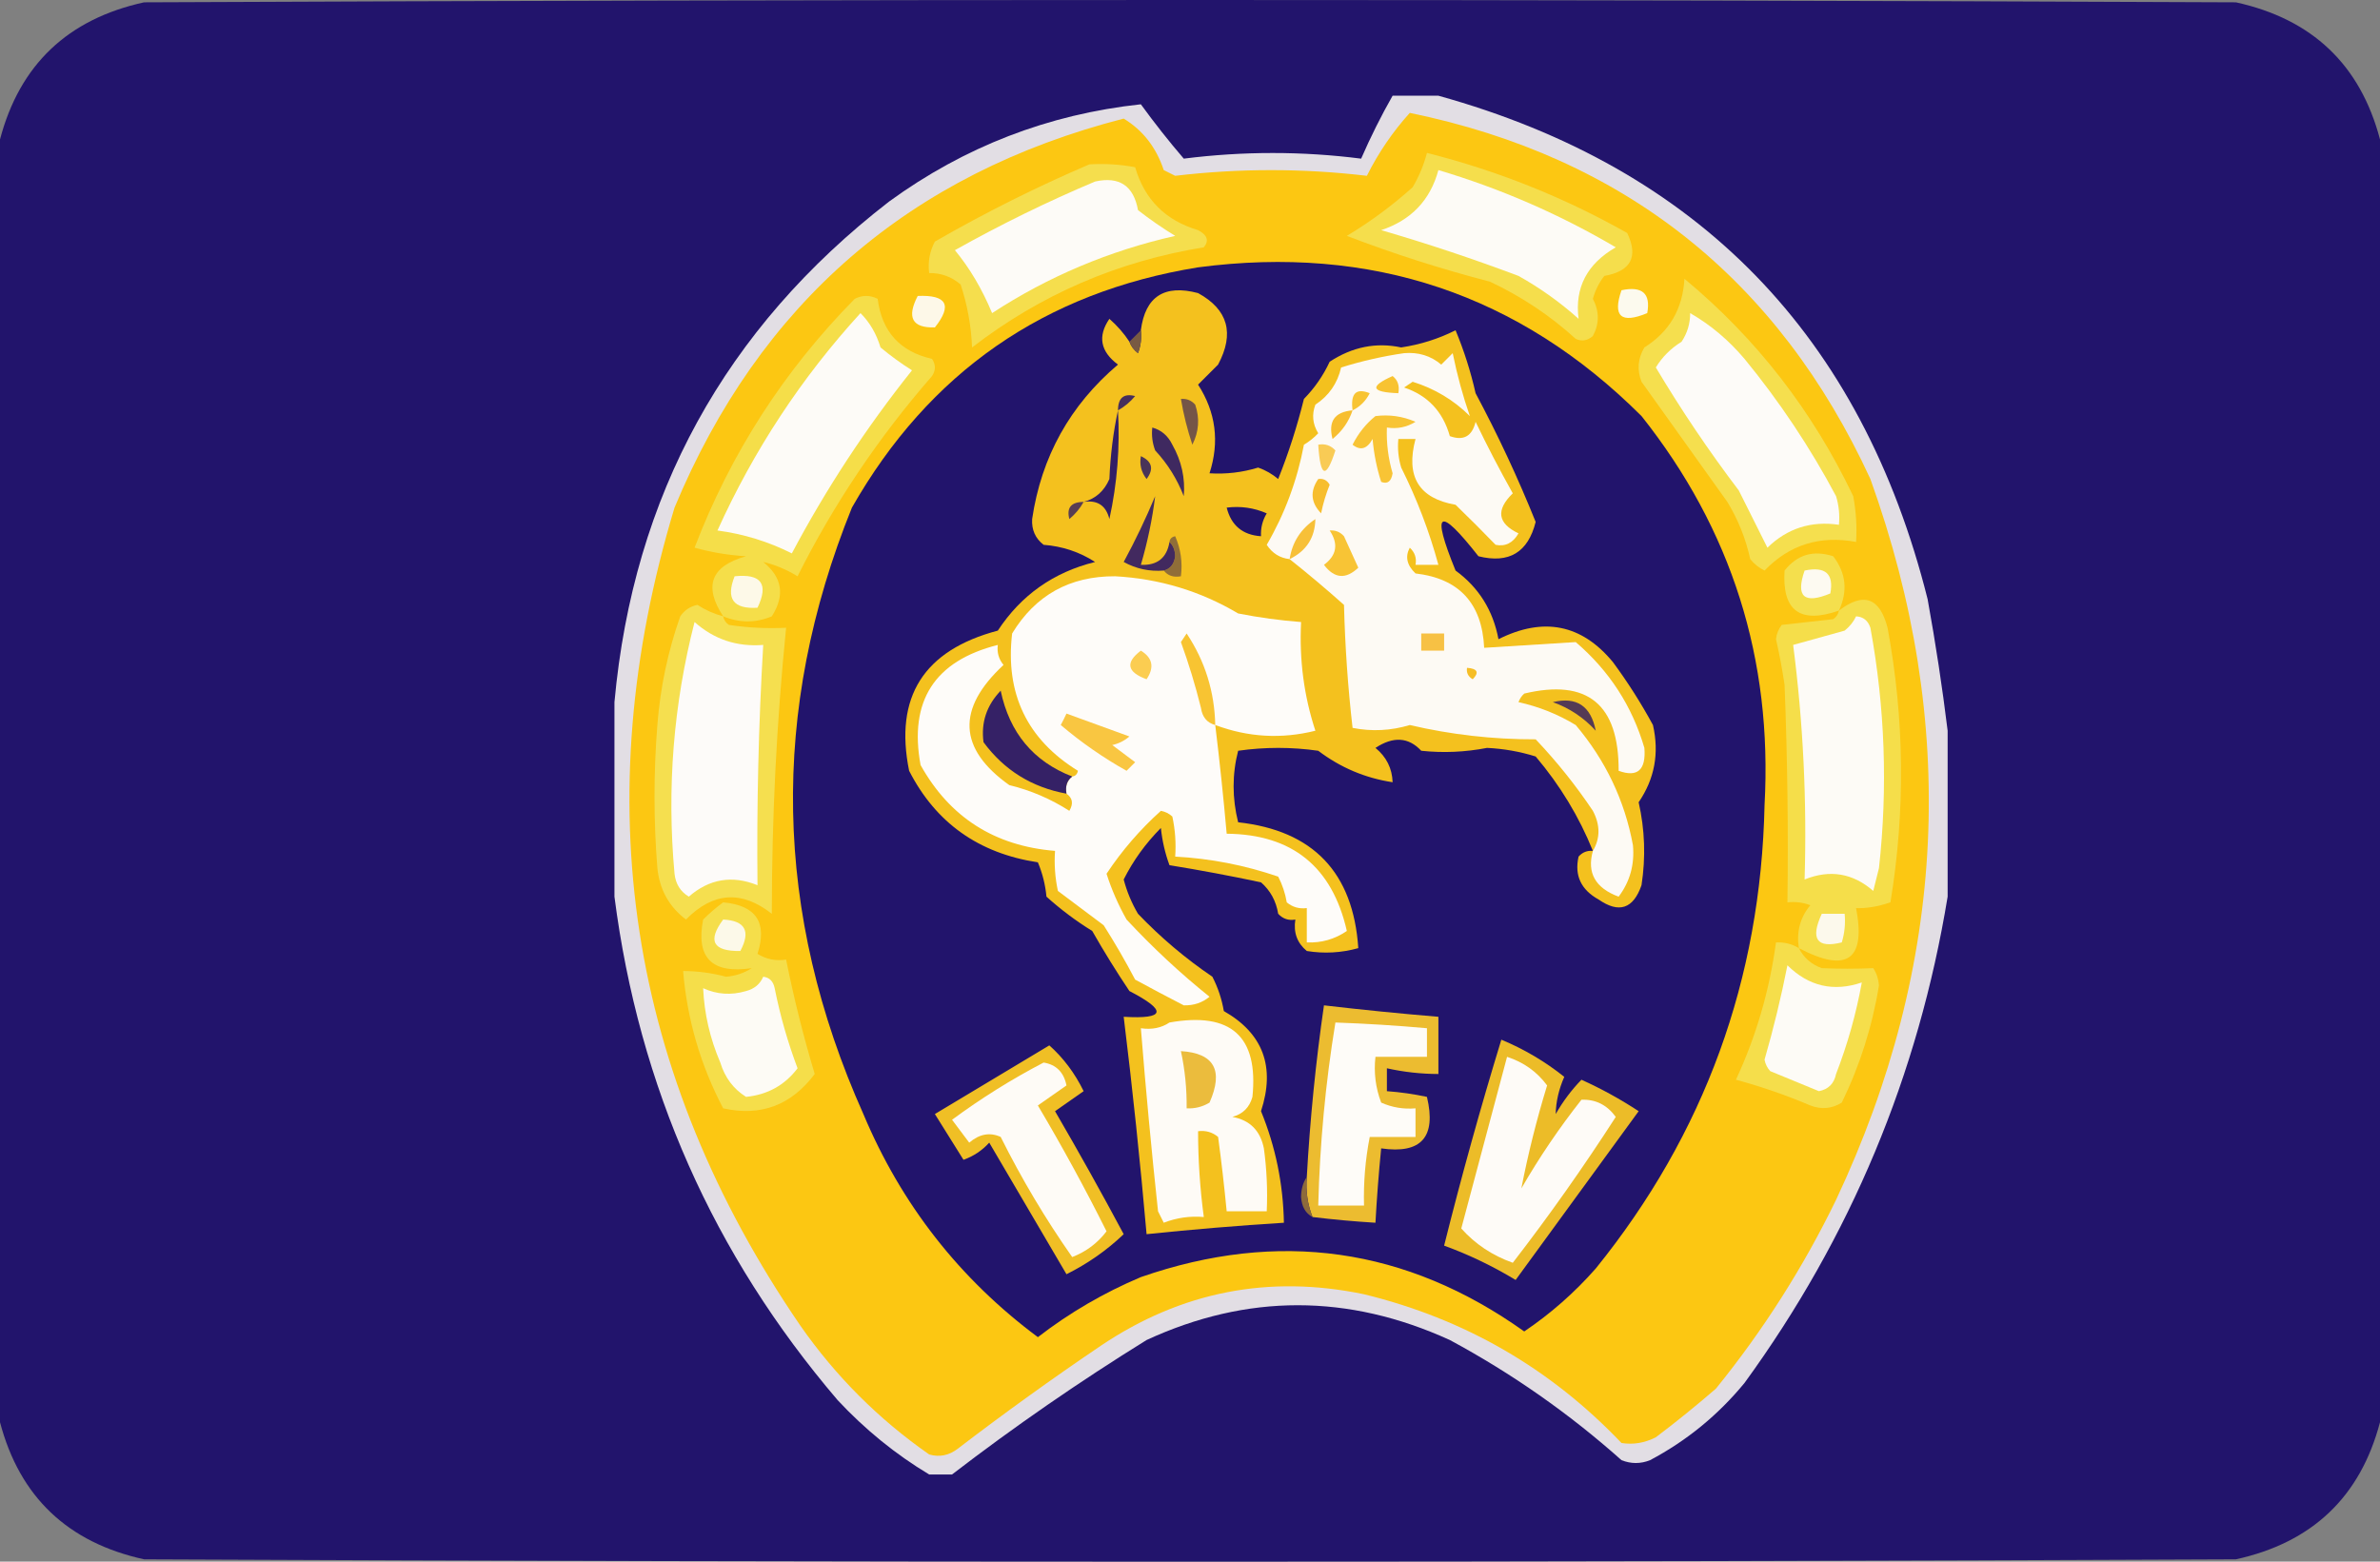 <?xml version="1.0" encoding="UTF-8"?><svg id="a" xmlns="http://www.w3.org/2000/svg" viewBox="0 0 512 336"><rect x="0" y="0" width="512" height="336" fill="#808080" stroke="none"/><defs><style>.b{opacity:.998;}.b,.c{isolation:isolate;}.b,.c,.d,.e,.f,.g,.h,.i,.j,.k,.l,.m,.n,.o,.p,.q,.r,.s,.t,.u,.v,.w,.x,.y,.z,.aa,.ab,.ac,.ad,.ae,.af,.ag,.ah,.ai,.aj,.ak,.al,.am,.an,.ao,.ap,.aq,.ar,.as,.at,.au,.av,.aw,.ax,.ay,.az,.ba,.bb,.bc,.bd,.be,.bf,.bg{fill-rule:evenodd;stroke-width:0px;}.b,.g{fill:#22146c;}.c{fill:#fcfaf5;opacity:.878;}.d{fill:#3f2960;}.e{fill:#42295f;}.f{fill:#22146b;}.h{fill:#583d54;}.i{fill:#321e66;}.j{fill:#352166;}.k{fill:#785a43;}.l{fill:#4a3459;}.m{fill:#462e5c;}.n{fill:#755547;}.o{fill:#553a55;}.p{fill:#fefbf7;}.q{fill:#fefbf6;}.r{fill:#fefcf9;}.s{fill:#fefcf8;}.t{fill:#fcc712;}.u{fill:#f4df4d;}.v{fill:#f5de4d;}.w{fill:#f5de4c;}.x{fill:#f5df4e;}.y{fill:#fcfaee;}.z{fill:#f5df4f;}.aa{fill:#f5de49;}.ab{fill:#f5de4b;}.ac{fill:#f5de4a;}.ad{fill:#f6be26;}.ae{fill:#f0bf25;}.af{fill:#fdfbf5;}.ag{fill:#fdfbf8;}.ah{fill:#fdfbf7;}.ai{fill:#fdfbf9;}.aj{fill:#fdfbf6;}.ak{fill:#fcf9ec;}.al{fill:#fcf9e9;}.am{fill:#fdfaf1;}.an{fill:#fdfaf4;}.ao{fill:#fbcd51;}.ap{fill:#fdf8e8;}.aq{fill:#fdf9e8;}.ar{fill:#906e38;}.as{fill:#8d6a3b;}.at{fill:#ebbc3d;}.au{fill:#ecbc28;}.av{fill:#ecbc30;}.aw{fill:#f9cb55;}.ax{fill:#f7c038;}.ay{fill:#f8c435;}.az{fill:#f8c432;}.ba{fill:#f8c433;}.bb{fill:#f8c331;}.bc{fill:#f4c11e;}.bd{fill:#f9c641;}.be{fill:#f7be2f;}.bf{fill:#f7be2e;}.bg{fill:#f7c144;}</style></defs><path class="b" d="m512,30v276c-4.23,16.06-14.564,25.893-31,29.5-150,.667-300,.667-450,0-16.436-3.607-26.77-13.44-31-29.5V30C4.23,13.94,14.564,4.107,31,.5,181-.167,331-.167,481,.5c16.436,3.607,26.77,13.44,31,29.5Z"/><path class="c" d="m299.59,20.593h9.847c55.963,15.552,91.044,51.658,105.243,108.32,1.736,9.576,3.171,19.013,4.308,28.311v35.696c-6.29,38.366-20.855,73.243-43.697,104.628-5.667,6.899-12.437,12.438-20.31,16.617-2.052.821-4.103.821-6.155,0-11.287-10.054-23.597-18.67-36.927-25.849-21.878-9.981-43.624-9.981-65.238,0-14.509,8.993-28.46,18.636-41.851,28.926h-4.924c-7.225-4.335-13.789-9.669-19.695-16.002-26.736-31.319-42.738-67.426-48.006-108.32v-41.851c4.072-44.483,23.766-80.385,59.084-107.705,16.225-11.809,34.278-18.784,54.16-20.926,2.94,4.048,6.017,7.946,9.232,11.694,12.772-1.617,25.491-1.617,38.158,0,2.037-4.681,4.295-9.195,6.77-13.54Z"/><path class="t" d="m303.282,24.286c46.245,9.513,79.276,35.772,99.088,78.778,18.936,52.674,16.475,104.373-7.385,155.095-7.064,14.541-15.681,28.081-25.849,40.62-4.195,3.635-8.503,7.123-12.925,10.463-2.397,1.22-4.858,1.631-7.385,1.231-15.293-16.061-33.757-26.728-55.391-32.004-20.444-4.261-39.318-.569-56.622,11.078-10.475,7.084-20.733,14.469-30.773,22.156-1.901,1.461-3.953,1.871-6.155,1.231-10.873-7.591-20.105-16.823-27.696-27.696-37.113-54.223-46.14-112.896-27.08-176.021,18.29-43.931,50.498-71.832,96.627-83.702,4.126,2.511,6.998,6.204,8.616,11.078.821.41,1.641.821,2.462,1.231,13.753-1.628,27.499-1.628,41.236,0,2.469-4.943,5.546-9.456,9.232-13.54Z"/><path class="w" d="m306.975,32.902c15.143,3.816,29.504,9.56,43.082,17.233,2.445,5.131.803,8.208-4.924,9.232-1.145,1.47-1.966,3.111-2.462,4.924,1.409,2.706,1.409,5.373,0,8.001-1.171,1.016-2.402,1.221-3.693.615-5.519-5.019-11.674-9.122-18.464-12.309-10.523-2.728-20.78-6.01-30.773-9.847,5.047-3.037,9.766-6.525,14.155-10.463,1.381-2.347,2.406-4.809,3.077-7.385Z"/><path class="v" d="m234.351,35.364c3.308-.202,6.59.003,9.847.615,2.019,6.943,6.532,11.456,13.54,13.54,2,1.049,2.41,2.28,1.231,3.693-18.498,2.996-35.116,10.176-49.852,21.541-.196-4.662-1.017-9.175-2.462-13.54-1.95-1.676-4.207-2.496-6.77-2.462-.295-2.421.116-4.678,1.231-6.77,10.848-6.245,21.926-11.784,33.235-16.617Z"/><path class="aj" d="m309.437,36.595c13.392,3.986,26.113,9.525,38.158,16.617-6.188,3.558-8.854,8.687-8.001,15.386-3.966-3.555-8.274-6.632-12.925-9.232-9.729-3.662-19.576-6.945-29.542-9.847,6.46-2.149,10.562-6.457,12.309-12.925Z"/><path class="ah" d="m235.582,39.057c5.207-1.154,8.284.898,9.232,6.155,2.56,1.998,5.227,3.845,8.001,5.539-14.186,3.199-27.315,8.739-39.389,16.617-2.154-5.179-4.821-9.693-8.001-13.54,9.848-5.528,19.9-10.451,30.157-14.771Z"/><path class="g" d="m257.739,57.52c37.302-4.901,69.101,5.767,95.396,32.004,19.38,24.395,28.201,52.296,26.465,83.702-.801,37.496-12.905,70.731-36.312,99.704-4.581,5.201-9.709,9.714-15.386,13.54-25.384-18.075-52.875-21.973-82.471-11.694-7.991,3.376-15.377,7.685-22.156,12.925-16.864-12.56-29.378-28.562-37.543-48.006-19.333-43.24-20.154-86.731-2.462-130.477,16.597-29.116,41.421-46.349,74.47-51.698Z"/><path class="x" d="m362.366,59.982c15.459,12.815,27.563,28.407,36.312,46.775.612,3.257.817,6.539.615,9.847-7.774-1.458-14.339.594-19.695,6.155-1.204-.587-2.229-1.407-3.077-2.462-.953-4.368-2.594-8.471-4.924-12.309-6.155-8.616-12.309-17.233-18.464-25.849-.995-2.559-.789-5.021.615-7.385,5.386-3.378,8.258-8.301,8.616-14.771Z"/><path class="y" d="m348.826,62.444c4.478-.94,6.324.702,5.539,4.924-5.644,2.354-7.49.713-5.539-4.924Z"/><path class="ap" d="m197.424,63.675c6.261-.265,7.492,1.991,3.693,6.77-4.878.145-6.109-2.112-3.693-6.77Z"/><path class="bc" d="m342.672,183.074c-2.969-7.358-7.072-14.128-12.309-20.31-3.408-1.062-6.896-1.678-10.463-1.846-4.711.91-9.429,1.115-14.155.615-2.728-2.939-6.009-3.144-9.847-.615,2.357,1.934,3.588,4.396,3.693,7.385-5.88-.886-11.214-3.143-16.002-6.77-5.745-.821-11.488-.821-17.233,0-1.3,5.058-1.3,10.186,0,15.386,16.14,1.78,24.756,10.807,25.849,27.08-3.655,1.02-7.347,1.225-11.078.615-2.083-1.725-2.904-3.981-2.462-6.77-1.446.27-2.677-.14-3.693-1.231-.448-2.749-1.679-5.005-3.693-6.77-6.535-1.39-13.101-2.621-19.695-3.693-.94-2.547-1.556-5.214-1.846-8.001-3.286,3.307-5.953,7-8.001,11.078.682,2.597,1.708,5.059,3.077,7.385,4.877,5.098,10.211,9.611,16.002,13.54,1.198,2.329,2.019,4.791,2.462,7.385,8.449,4.815,11.116,11.995,8.001,21.541,3.129,7.649,4.77,15.65,4.924,24.003-9.866.618-19.713,1.439-29.542,2.462-1.373-15.622-3.014-31.213-4.924-46.775,8.999.54,9.409-1.306,1.231-5.539-2.821-4.205-5.488-8.513-8.001-12.925-3.503-2.163-6.785-4.625-9.847-7.385-.237-2.557-.852-5.018-1.846-7.385-12.732-1.93-21.964-8.495-27.696-19.695-3.225-15.881,3.135-25.934,19.079-30.157,5.023-7.644,11.998-12.568,20.926-14.771-3.336-2.15-7.029-3.381-11.078-3.693-1.777-1.386-2.597-3.232-2.462-5.539,1.983-13.403,8.137-24.481,18.464-33.235-3.788-2.82-4.404-6.102-1.846-9.847,1.693,1.483,3.129,3.125,4.308,4.924.348.971.964,1.792,1.846,2.462.603-1.592.808-3.233.615-4.924.941-7.253,5.044-9.92,12.309-8.001,6.451,3.541,7.886,8.67,4.308,15.386-1.436,1.436-2.872,2.872-4.308,4.308,3.829,5.953,4.65,12.312,2.462,19.079,3.566.223,7.053-.187,10.463-1.231,1.582.554,3.018,1.375,4.308,2.462,2.227-5.561,4.073-11.305,5.539-17.233,2.302-2.345,4.148-5.012,5.539-8.001,4.866-3.197,9.995-4.223,15.386-3.077,4.122-.614,8.021-1.845,11.694-3.693,1.819,4.362,3.256,8.875,4.308,13.54,4.822,9.025,9.13,18.257,12.925,27.696-1.641,6.564-5.743,9.026-12.309,7.385-8.566-10.908-10.207-9.882-4.924,3.077,4.991,3.64,8.069,8.564,9.232,14.771,9.693-4.851,17.9-3.21,24.618,4.924,3.179,4.304,6.051,8.818,8.616,13.54,1.384,6.054.358,11.593-3.077,16.617,1.337,5.899,1.542,11.848.615,17.848-1.768,5.094-4.845,6.119-9.232,3.077-3.791-2.106-5.226-5.183-4.308-9.232.826-.926,1.851-1.337,3.077-1.231Z"/><path class="aa" d="m155.573,132.606c-4.268-6.511-2.626-10.819,4.924-12.925-3.759-.22-7.451-.835-11.078-1.846,7.773-20.278,19.262-38.126,34.466-53.545,1.641-.821,3.282-.821,4.924,0,.892,7.045,4.79,11.354,11.694,12.925.821,1.231.821,2.462,0,3.693-11.52,13.22-21.162,27.58-28.926,43.082-2.43-1.482-4.892-2.508-7.385-3.077,4.105,3.297,4.72,7.195,1.846,11.694-3.441,1.451-6.929,1.451-10.463,0Z"/><path class="ag" d="m363.597,67.368c4.391,2.531,8.289,5.814,11.694,9.847,7.531,9.178,14.095,19.025,19.695,29.542.608,2.011.812,4.063.615,6.155-5.971-.881-11.1.76-15.386,4.924-2.052-4.103-4.103-8.206-6.155-12.309-6.45-8.498-12.399-17.32-17.848-26.465,1.359-2.241,3.205-4.087,5.539-5.539,1.242-1.877,1.857-3.929,1.846-6.155Z"/><path class="ah" d="m185.115,67.368c1.991,1.995,3.427,4.457,4.308,7.385,2.148,1.792,4.404,3.433,6.77,4.924-9.872,12.374-18.489,25.503-25.849,39.389-5.053-2.54-10.387-4.181-16.002-4.924,7.808-17.272,18.065-32.864,30.773-46.775Z"/><path class="k" d="m245.429,71.06c.193,1.691-.012,3.332-.615,4.924-.883-.67-1.498-1.491-1.846-2.462.821-.821,1.641-1.641,2.462-2.462Z"/><path class="an" d="m342.672,183.074c1.596-2.699,1.596-5.572,0-8.616-3.66-5.465-7.762-10.594-12.309-15.386-9.195.025-18.221-1.001-27.08-3.077-4.058,1.226-8.162,1.432-12.309.615-1.003-8.723-1.619-17.545-1.846-26.465-3.871-3.451-7.77-6.734-11.694-9.847-2.088-.228-3.728-1.254-4.924-3.077,3.88-6.673,6.546-13.853,8.001-21.541,1.139-.673,2.164-1.493,3.077-2.462-1.212-1.967-1.417-4.019-.615-6.155,2.91-1.919,4.756-4.586,5.539-8.001,4.451-1.389,8.965-2.414,13.54-3.077,3.091-.261,5.758.56,8.001,2.462.821-.821,1.641-1.641,2.462-2.462.963,4.735,2.193,9.249,3.693,13.54-3.46-3.445-7.563-5.907-12.309-7.385-.615.41-1.231.821-1.846,1.231,5.074,1.692,8.357,5.179,9.847,10.463,2.939,1.065,4.786.039,5.539-3.077,2.501,5.206,5.167,10.335,8.001,15.386-3.689,3.589-3.278,6.461,1.231,8.616-1.189,2.065-2.83,2.886-4.924,2.462-2.774-2.872-5.646-5.744-8.616-8.616-7.904-1.367-10.775-6.086-8.616-14.155h-3.693c-.197,2.092.007,4.143.615,6.155,3.375,6.742,6.041,13.717,8.001,20.926h-4.924c.27-1.446-.14-2.677-1.231-3.693-1.043,1.921-.633,3.768,1.231,5.539,9.389,1.096,14.313,6.43,14.771,16.002,6.564-.41,13.13-.821,19.695-1.231,7.207,6.167,12.131,13.758,14.771,22.772.373,4.754-1.473,6.395-5.539,4.924.06-14.323-6.71-19.862-20.31-16.617-.563.51-.974,1.125-1.231,1.846,4.367.952,8.471,2.594,12.309,4.924,6.43,7.617,10.533,16.233,12.309,25.849.384,4.156-.643,7.848-3.077,11.078-5.022-1.856-6.869-5.139-5.539-9.847Z"/><path class="bb" d="m299.59,80.908c1.113.873,1.523,2.104,1.231,3.693-5.878-.209-6.288-1.44-1.231-3.693Z"/><path class="m" d="m240.506,88.293c.013-2.691,1.244-3.716,3.693-3.077-1.075,1.286-2.306,2.312-3.693,3.077Z"/><path class="ba" d="m290.973,88.293c-.471-3.646.759-4.877,3.693-3.693-.847,1.668-2.078,2.899-3.693,3.693Z"/><path class="n" d="m254.046,85.831c1.226-.106,2.251.305,3.077,1.231,1.002,2.956.796,5.829-.615,8.616-1.085-3.238-1.906-6.52-2.462-9.847Z"/><path class="ay" d="m295.897,89.524c2.984-.379,5.855.032,8.616,1.231-1.902,1.172-3.954,1.582-6.155,1.231-.127,3.346.284,6.629,1.231,9.847-.287,1.762-1.108,2.378-2.462,1.846-.953-2.96-1.568-6.038-1.846-9.232-1.188,2.167-2.624,2.577-4.308,1.231,1.241-2.461,2.882-4.512,4.924-6.155Z"/><path class="be" d="m290.973,88.293c-.817,2.446-2.254,4.497-4.308,6.155-.985-3.782.452-5.833,4.308-6.155Z"/><path class="l" d="m245.429,98.141c2.432,1.141,2.842,2.782,1.231,4.924-1.143-1.463-1.553-3.105-1.231-4.924Z"/><path class="aw" d="m283.588,95.679c1.446-.27,2.677.141,3.693,1.231-2.016,6.26-3.247,5.85-3.693-1.231Z"/><path class="i" d="m240.506,88.293c.455,7.909-.161,15.704-1.846,23.387-.724-2.909-2.571-4.14-5.539-3.693,2.577-.686,4.423-2.328,5.539-4.924.217-5.155.832-10.078,1.846-14.771Z"/><path class="bf" d="m283.588,103.064c1.078-.161,1.899.249,2.462,1.231-.805,1.988-1.42,4.04-1.846,6.155-2.216-2.296-2.42-4.758-.615-7.385Z"/><path class="d" d="m247.891,91.986c1.938.538,3.374,1.769,4.308,3.693,1.979,3.51,2.799,7.202,2.462,11.078-1.435-3.697-3.487-6.979-6.155-9.847-.603-1.592-.808-3.233-.615-4.924Z"/><path class="h" d="m233.12,107.988c-.765,1.387-1.791,2.618-3.077,3.693-.639-2.449.387-3.68,3.077-3.693Z"/><path class="f" d="m263.893,109.219c2.984-.379,5.855.032,8.616,1.231-.918,1.522-1.328,3.163-1.231,4.924-3.954-.261-6.416-2.313-7.385-6.155Z"/><path class="ay" d="m286.05,114.142c1.226-.106,2.251.305,3.077,1.231,1.03,2.278,2.057,4.535,3.077,6.77-2.685,2.558-5.146,2.353-7.385-.615,2.751-2.039,3.161-4.501,1.231-7.385Z"/><path class="ar" d="m251.584,116.604c.074-.669.484-1.079,1.231-1.231,1.199,2.761,1.61,5.633,1.231,8.616-1.589.292-2.82-.118-3.693-1.231,1.414-.358,2.235-1.384,2.462-3.077-.034-1.317-.445-2.343-1.231-3.077Z"/><path class="ax" d="m277.433,120.297c.558-3.647,2.404-6.519,5.539-8.616-.08,3.983-1.926,6.855-5.539,8.616Z"/><path class="e" d="m251.584,116.604c.786.735,1.196,1.76,1.231,3.077-.227,1.693-1.047,2.719-2.462,3.077-3.064.249-5.936-.367-8.616-1.846,2.49-4.591,4.746-9.31,6.77-14.155-.61,4.934-1.635,9.857-3.077,14.771,3.529.161,5.58-1.48,6.155-4.924Z"/><path class="u" d="m395.601,131.375c-8.354,2.914-12.252.042-11.694-8.616,2.72-3.434,6.209-4.46,10.463-3.077,2.77,3.604,3.181,7.502,1.231,11.694Z"/><path class="am" d="m388.215,122.759c4.478-.94,6.324.702,5.539,4.924-5.644,2.354-7.49.713-5.539-4.924Z"/><path class="aq" d="m158.035,123.99c5.734-.597,7.376,1.659,4.924,6.77-5.211.329-6.853-1.928-4.924-6.77Z"/><path class="r" d="m261.431,155.993c.945,7.763,1.765,15.56,2.462,23.387,14.084.128,22.701,7.102,25.849,20.926-2.595,1.777-5.466,2.597-8.616,2.462v-7.385c-1.627.209-3.064-.201-4.308-1.231-.336-1.971-.952-3.817-1.846-5.539-7.196-2.466-14.581-3.901-22.156-4.308.201-2.901-.004-5.773-.615-8.616-.691-.643-1.512-1.052-2.462-1.231-4.47,4.014-8.368,8.528-11.694,13.54,1.098,3.427,2.534,6.708,4.308,9.847,5.643,6.06,11.593,11.599,17.848,16.617-1.566,1.288-3.412,1.903-5.539,1.846-3.445-1.774-6.933-3.62-10.463-5.539-2.101-3.998-4.358-7.896-6.77-11.694-3.282-2.462-6.565-4.924-9.847-7.385-.611-2.843-.816-5.715-.615-8.616-12.999-1.054-22.641-7.208-28.926-18.464-2.538-13.796,3.001-22.412,16.617-25.849-.209,1.627.201,3.063,1.231,4.308-10.156,9.421-9.746,18.038,1.231,25.849,4.632,1.132,8.94,2.979,12.925,5.539.911-1.537.706-2.768-.615-3.693-.292-1.589.118-2.82,1.231-3.693.669-.074,1.079-.484,1.231-1.231-10.949-6.761-15.667-16.609-14.155-29.542,5.022-8.257,12.408-12.36,22.156-12.309,9.537.521,18.359,3.188,26.465,8.001,4.487.885,9,1.5,13.54,1.846-.405,8.131.622,15.927,3.077,23.387-7.299,1.822-14.48,1.412-21.541-1.231Z"/><path class="ac" d="m386.984,203.999c-.548-3.527.273-6.604,2.462-9.232-1.592-.603-3.234-.809-4.924-.615.206-15.597,0-31.189-.615-46.775-.483-3.309-1.098-6.591-1.846-9.847.133-1.159.543-2.185,1.231-3.077,3.693-.41,7.385-.821,11.078-1.231.684-.471,1.094-1.086,1.231-1.846,5.288-4.05,8.775-2.819,10.463,3.693,3.65,19.702,3.855,39.397.615,59.084-2.693.912-5.155,1.322-7.385,1.231,2.136,11.182-1.967,14.053-12.309,8.616Z"/><path class="z" d="m155.573,132.606c.136.76.547,1.375,1.231,1.846,4.083.613,8.186.819,12.309.615-2.05,20.428-3.076,40.944-3.077,61.546-6.493-5.105-12.647-4.695-18.464,1.231-3.633-2.747-5.684-6.44-6.155-11.078-.821-10.257-.821-20.516,0-30.773.62-8.045,2.261-15.841,4.924-23.387.909-1.322,2.14-2.143,3.693-2.462,1.731,1.125,3.578,1.945,5.539,2.462Z"/><path class="aj" d="m399.294,132.606c1.539.095,2.564.916,3.077,2.462,3.141,17.133,3.757,34.366,1.846,51.698-.41,1.641-.821,3.283-1.231,4.924-4.402-3.834-9.325-4.655-14.771-2.462.517-16.925-.304-33.748-2.462-50.467,3.693-1.026,7.385-2.052,11.078-3.077,1.084-.872,1.904-1.898,2.462-3.077Z"/><path class="ai" d="m149.418,133.837c4.186,3.728,9.11,5.37,14.771,4.924-1.007,17.213-1.417,34.446-1.231,51.698-5.445-2.193-10.369-1.372-14.771,2.462-1.81-1.084-2.836-2.725-3.077-4.924-1.679-18.368-.243-36.421,4.308-54.16Z"/><path class="bg" d="m305.744,136.299h4.924v3.693h-4.924v-3.693Z"/><path class="az" d="m261.431,155.993c-1.761-.469-2.787-1.7-3.077-3.693-1.187-4.793-2.623-9.511-4.308-14.155.41-.615.821-1.231,1.231-1.846,3.949,5.94,6.001,12.505,6.155,19.695Z"/><path class="ao" d="m245.429,139.992c2.537,1.54,2.947,3.592,1.231,6.155-4.216-1.54-4.626-3.591-1.231-6.155Z"/><path class="ad" d="m315.592,143.684c2.261.172,2.671.992,1.231,2.462-.982-.563-1.392-1.384-1.231-2.462Z"/><path class="j" d="m230.659,167.072c-1.113.873-1.523,2.104-1.231,3.693-7.46-1.365-13.409-5.058-17.848-11.078-.565-4.222.666-7.915,3.693-11.078,1.906,9.067,7.035,15.221,15.386,18.464Z"/><path class="o" d="m334.055,151.07c5.107-1.231,8.184.821,9.232,6.155-2.584-2.827-5.661-4.879-9.232-6.155Z"/><path class="bd" d="m229.428,153.532c4.491,1.635,9.005,3.275,13.54,4.924-1.078.924-2.309,1.54-3.693,1.846,1.641,1.231,3.282,2.462,4.924,3.693l-1.846,1.846c-5.041-2.827-9.759-6.11-14.155-9.847.446-.841.857-1.662,1.231-2.462Z"/><path class="ak" d="m391.908,196.614h4.924c.197,2.091-.007,4.143-.615,6.155-5.375,1.323-6.812-.729-4.308-6.155Z"/><path class="ab" d="m386.984,203.999c1.038,2.059,2.678,3.496,4.924,4.308,3.71.158,7.403.158,11.078,0,.715,1.099,1.126,2.33,1.231,3.693-1.433,8.813-4.1,17.224-8.001,25.234-2.125,1.324-4.381,1.53-6.77.615-5.209-2.216-10.544-4.062-16.002-5.539,4.344-9.346,7.216-19.194,8.616-29.542,1.796-.082,3.437.327,4.924,1.231Z"/><path class="ac" d="m155.573,194.152c7.089.643,9.551,4.335,7.385,11.078,1.902,1.172,3.954,1.582,6.155,1.231,1.666,8.306,3.718,16.513,6.155,24.618-5.051,6.732-11.616,9.194-19.695,7.385-4.879-9.298-7.751-19.146-8.616-29.542,3.124.009,6.201.42,9.232,1.231,2.002-.154,3.849-.769,5.539-1.846-8.577,1.272-12.064-2.216-10.463-10.463,1.41-1.398,2.845-2.629,4.308-3.693Z"/><path class="al" d="m155.573,197.844c4.739.247,5.97,2.504,3.693,6.77-5.882.09-7.113-2.166-3.693-6.77Z"/><path class="aj" d="m384.523,207.692c4.589,4.532,9.922,5.763,16.002,3.693-1.214,6.721-3.06,13.285-5.539,19.695-.427,2.068-1.658,3.299-3.693,3.693-3.487-1.436-6.976-2.872-10.463-4.308-.643-.691-1.052-1.512-1.231-2.462,1.936-6.716,3.577-13.486,4.924-20.31Z"/><path class="af" d="m164.189,210.154c1.337.148,2.158.969,2.462,2.462,1.179,5.903,2.82,11.648,4.924,17.233-2.74,3.63-6.433,5.682-11.078,6.155-2.715-1.705-4.561-4.167-5.539-7.385-2.224-5.194-3.454-10.528-3.693-16.002,2.955,1.356,6.033,1.562,9.232.615,1.775-.464,3.006-1.489,3.693-3.077Z"/><path class="q" d="m251.584,220.001c13.232-2.355,19.183,2.979,17.848,16.002-.615,2.256-2.052,3.693-4.308,4.308,3.744.683,6.001,2.939,6.77,6.77.614,4.495.819,9.008.615,13.54h-8.616c-.513-5.336-1.129-10.67-1.846-16.002-1.244-1.03-2.681-1.44-4.308-1.231.004,6.188.414,12.342,1.231,18.464-2.979-.256-5.851.155-8.616,1.231-.41-.821-.821-1.641-1.231-2.462-1.411-13.11-2.642-26.241-3.693-39.389,2.357.35,4.408-.06,6.155-1.231Z"/><path class="av" d="m282.357,261.852c-1.07-2.729-1.48-5.601-1.231-8.616.691-12.368,1.921-24.677,3.693-36.927,8.183.955,16.39,1.776,24.618,2.462v12.309c-3.748-.01-7.441-.42-11.078-1.231v4.924c2.906.214,5.778.624,8.616,1.231,2.061,8.64-1.222,12.333-9.847,11.078-.526,5.322-.937,10.657-1.231,16.002-4.529-.276-9.042-.687-13.54-1.231Z"/><path class="s" d="m287.281,220.001c6.579.23,13.144.64,19.695,1.231v6.155h-11.078c-.385,3.381.025,6.664,1.231,9.847,2.35,1.044,4.812,1.455,7.385,1.231v6.155h-9.847c-.95,4.865-1.36,9.788-1.231,14.771h-9.847c.331-13.237,1.562-26.366,3.693-39.389Z"/><path class="at" d="m254.046,226.155c7.163.444,9.215,4.137,6.155,11.078-1.521.918-3.163,1.328-4.924,1.231.05-4.162-.361-8.264-1.231-12.309Z"/><path class="ae" d="m225.735,224.925c3.009,2.674,5.471,5.955,7.385,9.847-2.052,1.436-4.103,2.872-6.155,4.308,5.08,8.722,10.003,17.544,14.771,26.465-3.626,3.463-7.729,6.334-12.309,8.616-5.539-9.437-11.078-18.874-16.617-28.311-1.529,1.689-3.375,2.92-5.539,3.693-2.052-3.283-4.103-6.564-6.155-9.847,8.284-4.956,16.49-9.879,24.618-14.771Z"/><path class="q" d="m224.504,228.617c2.709.441,4.351,2.083,4.924,4.924-2.052,1.436-4.103,2.872-6.155,4.308,5.245,8.849,10.169,17.875,14.771,27.08-1.916,2.526-4.377,4.372-7.385,5.539-5.731-8.166-10.859-16.782-15.386-25.849-2.315-1.051-4.572-.641-6.77,1.231-1.231-1.641-2.462-3.283-3.693-4.924,6.259-4.623,12.824-8.726,19.695-12.309Z"/><path class="au" d="m322.977,223.694c4.92,2.047,9.434,4.714,13.54,8.001-1.171,2.656-1.786,5.324-1.846,8.001,1.561-2.729,3.407-5.191,5.539-7.385,4.301,1.944,8.403,4.201,12.309,6.77-8.822,12.104-17.643,24.208-26.465,36.312-4.963-2.996-10.092-5.458-15.386-7.385,3.725-14.899,7.827-29.67,12.309-44.313Z"/><path class="p" d="m324.208,227.386c3.581,1.164,6.452,3.216,8.616,6.155-2.267,7.39-4.114,14.776-5.539,22.156,3.852-6.679,8.16-13.039,12.925-19.079,3.037-.123,5.498,1.108,7.385,3.693-6.925,10.766-14.311,21.228-22.156,31.388-4.42-1.579-8.113-4.041-11.078-7.385,3.288-12.331,6.571-24.64,9.847-36.927Z"/><path class="as" d="m281.126,253.236c-.249,3.016.161,5.887,1.231,8.616-1.508-.803-2.329-2.239-2.462-4.308.017-1.705.428-3.14,1.231-4.308Z"/></svg>